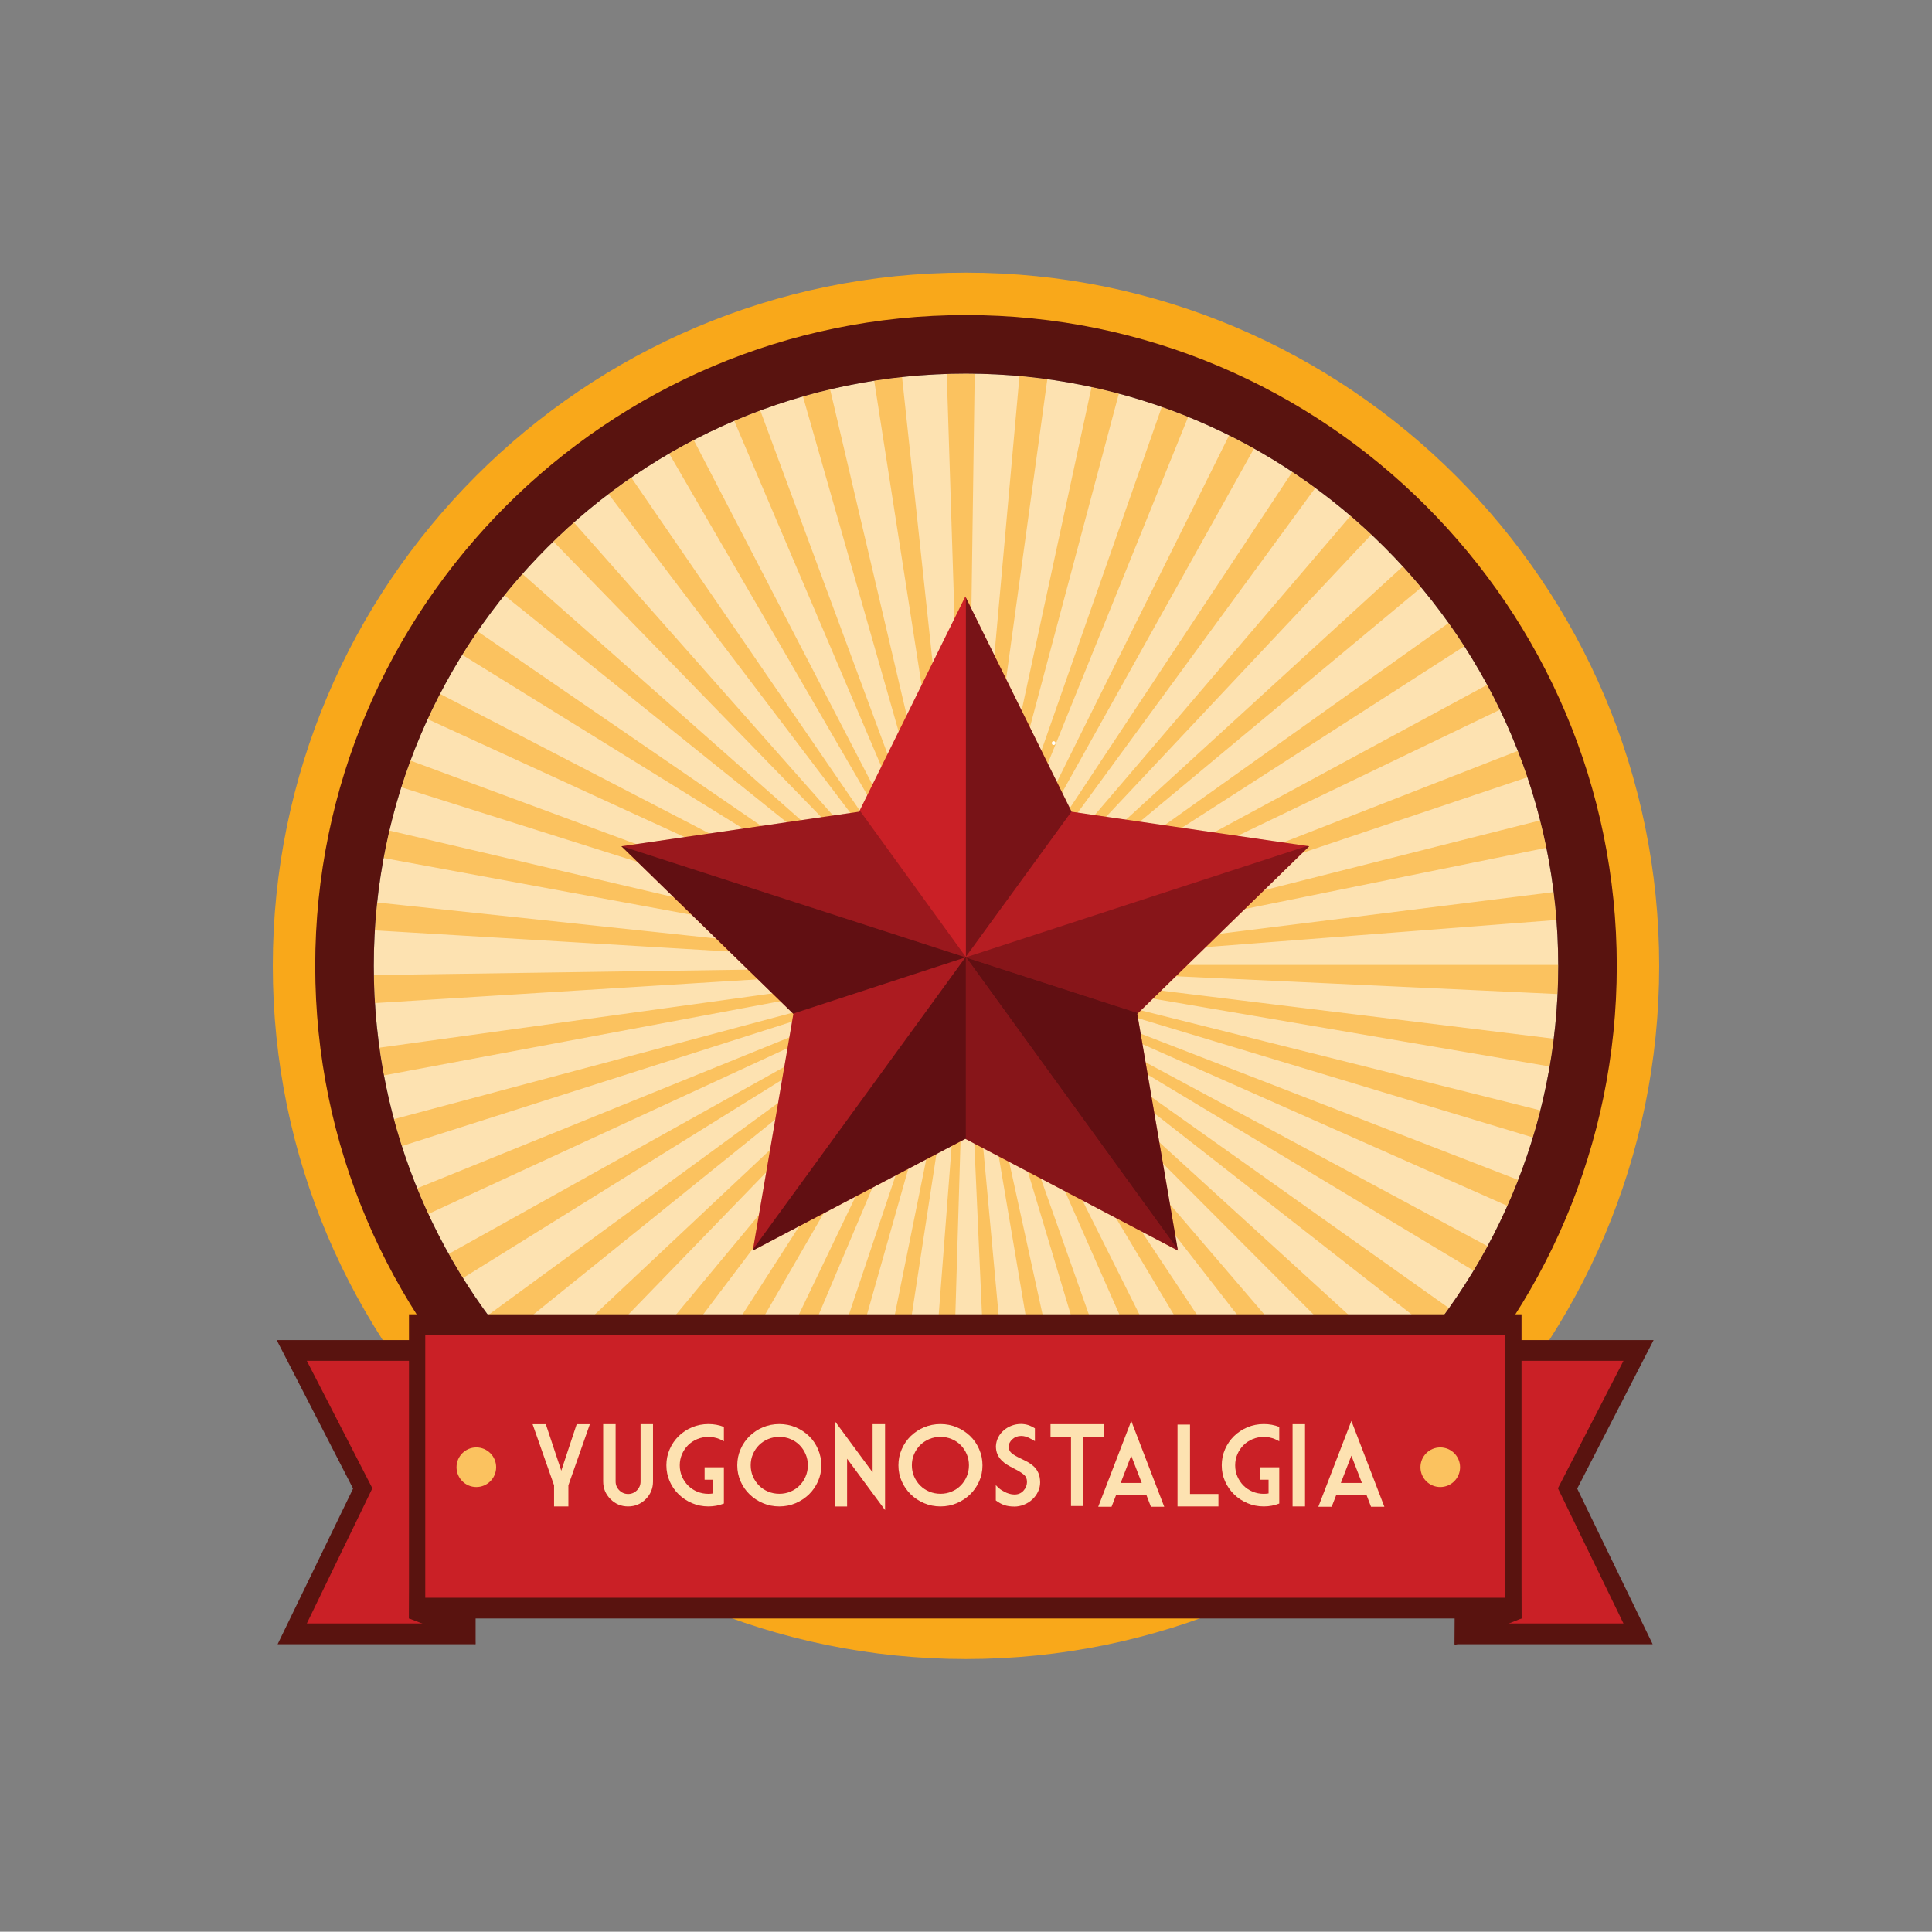 <?xml version="1.0" encoding="UTF-8"?>
<svg id="Layer_1" data-name="Layer 1" xmlns="http://www.w3.org/2000/svg" xmlns:xlink="http://www.w3.org/1999/xlink" viewBox="0 0 372.58 372.52">
  <rect x="0" y="0" width="372.58" height="372.52" fill="#808080" stroke="none"/>
  <defs>
    <style>
      .cls-1 {
        opacity: .33;
      }

      .cls-2 {
        opacity: .24;
      }

      .cls-3 {
        fill: #ca2026;
      }

      .cls-4 {
        fill: #59130f;
      }

      .cls-5 {
        fill: #fff;
      }

      .cls-6 {
        fill: none;
      }

      .cls-7 {
        opacity: .41;
      }

      .cls-8 {
        fill: #fde2b1;
      }

      .cls-9 {
        opacity: .52;
      }

      .cls-10 {
        opacity: .15;
      }

      .cls-11 {
        fill: #fbc25f;
      }

      .cls-12 {
        opacity: .1;
      }

      .cls-13 {
        clip-path: url(#clippath);
      }

      .cls-14 {
        fill: #f9a81a;
      }
    </style>
    <clipPath id="clippath">
      <path class="cls-6" d="M186.29,72.05c-62.98,0-114.21,51.24-114.21,114.21s51.24,114.21,114.21,114.21,114.21-51.24,114.21-114.21-51.24-114.21-114.21-114.21Z"/>
    </clipPath>
  </defs>
  <path class="cls-8" d="M186.29,72.05c-62.98,0-114.21,51.24-114.21,114.21s51.24,114.21,114.21,114.21,114.21-51.24,114.21-114.21-51.24-114.21-114.21-114.21Z"/>
  <path class="cls-14" d="M186.29,317.43c42.93,0,81.34-19.74,106.63-50.62l-15.39-12.64c-21.64,26.43-54.5,43.33-91.25,43.33s-69.64-16.92-91.27-43.37l-15.41,12.6c25.29,30.91,63.72,50.68,106.69,50.68Z"/>
  <g class="cls-13">
    <path class="cls-11" d="M180.69,372.52c-2.91-.09-5.86-.24-8.75-.47l13.62-177.63c.14.01.29.02.44.02l-5.31,178.07ZM194.69,372.41l-7.96-177.97c.14,0,.27-.02.4-.03l16.34,177.4c-2.91.27-5.86.47-8.79.6ZM157.93,370.45c-2.9-.44-5.83-.96-8.71-1.55l35.33-174.61c.12.02.24.05.36.06l-26.99,176.09ZM217.45,369.99l-29.69-175.66c.12-.02.23-.04.34-.07l38.05,174.04c-2.87.63-5.8,1.19-8.7,1.69ZM135.45,365.56c-2.82-.8-5.67-1.68-8.45-2.61l56.66-168.9c.12.04.23.08.35.11l-48.56,171.4ZM239.84,364.76l-51.16-170.64c.1-.03.21-.06.31-.1l59.3,167.99c-2.78.98-5.62,1.91-8.45,2.76ZM113.74,357.93c-2.7-1.14-5.41-2.37-8.07-3.64l77.11-160.59c.12.06.24.11.34.16l-69.38,164.08ZM261.42,356.8l-71.88-163c.1-.05.21-.09.31-.14l79.59,159.38c-2.63,1.31-5.32,2.58-8.01,3.77ZM93.14,347.67c-2.54-1.47-5.08-3.02-7.55-4.61l96.36-149.84c.1.07.21.13.32.2l-89.13,154.25ZM281.83,346.25l-91.45-152.88c.12-.07.24-.15.35-.22l98.53,148.42c-2.43,1.61-4.93,3.19-7.43,4.69ZM74.01,334.98c-2.31-1.75-4.62-3.58-6.86-5.44l113.91-136.97c.12.1.25.2.37.29l-107.42,142.12ZM300.68,333.34l-109.43-140.58c.1-.08.2-.16.29-.24l115.97,135.23c-2.23,1.91-4.53,3.79-6.84,5.59ZM56.65,320.11c-2.08-2.02-4.15-4.12-6.15-6.25l129.8-122.01c.11.11.21.22.31.32l-123.97,127.94ZM317.85,318.2l-125.81-126.13c.1-.1.19-.2.28-.3l131.61,120.06c-1.97,2.16-4.01,4.3-6.09,6.36ZM41.23,303.22c-1.83-2.27-3.64-4.62-5.36-6.98l143.77-105.19c.08.11.16.22.25.32l-138.66,111.85ZM333.05,301.05l-140.34-109.74c.1-.12.19-.25.28-.37l145.29,103.09c-1.68,2.37-3.44,4.73-5.23,7.02ZM27.99,284.57c-1.55-2.5-3.06-5.06-4.49-7.63l155.61-86.72c.05.1.11.2.18.3L27.99,284.57ZM346.01,282.22l-152.67-91.81c.06-.1.12-.2.17-.3l156.89,84.39c-1.4,2.6-2.87,5.19-4.39,7.72ZM17.09,264.36c-1.23-2.66-2.4-5.38-3.5-8.09l165.09-66.94c.05.12.1.23.15.35L17.09,264.36ZM356.63,261.77l-162.87-72.18c.05-.12.11-.25.15-.36l166.11,64.38c-1.06,2.73-2.2,5.48-3.39,8.16ZM8.77,242.94c-.89-2.8-1.73-5.66-2.49-8.5l172.11-45.97c.03.11.06.23.1.34L8.77,242.94ZM364.64,240.2l-170.54-51.5c.03-.11.07-.23.09-.33l172.81,43.28c-.71,2.85-1.51,5.73-2.36,8.55ZM3.16,220.65c-.54-2.88-1.02-5.82-1.42-8.74l176.47-24.38c.02.12.04.24.06.35L3.16,220.65ZM369.91,217.82l-175.6-30.04c.02-.12.04-.24.05-.37l176.82,21.67c-.36,2.92-.79,5.86-1.28,8.74ZM.34,197.91c-.18-2.93-.3-5.9-.34-8.82l178.13-2.6c0,.12,0,.25.01.38L.34,197.91ZM372.38,195.06l-166.85-7.79-11.09.14c0-.22,0-.44,0-.66h-.01c0-.11,0-.23,0-.35v-.32h178.15s0,0,0,0h0c0-.3,0-.59,0-.89v1.11c0,2.91-.06,5.85-.2,8.76ZM178.14,185.74L.31,175.12c.17-2.88.41-5.8.72-8.69l177.15,18.81c-.02.17-.03.34-.04.49ZM194.41,185.59c-.01-.15-.03-.29-.04-.42l176.78-22.06c.36,2.89.66,5.83.88,8.74l-177.62,13.75ZM178.27,184.7L3.07,152.39c.53-2.89,1.14-5.8,1.81-8.66l173.45,40.62c-.03.12-.05.23-.07.35ZM194.27,184.59c-.03-.12-.05-.25-.09-.38l172.71-43.66c.72,2.84,1.38,5.73,1.96,8.6l-174.58,35.45ZM178.49,183.79L8.64,130.08c.89-2.82,1.86-5.65,2.89-8.42l167.08,61.81c-.04.1-.07.21-.11.31ZM194.03,183.69c-.04-.11-.08-.22-.11-.32l165.95-64.79c1.07,2.74,2.09,5.55,3.03,8.34l-168.86,56.76ZM178.83,182.92L16.93,108.59c1.23-2.67,2.54-5.36,3.89-7.97l158.16,81.98c-.06.11-.11.21-.16.32ZM193.68,182.83c-.06-.12-.11-.23-.18-.35l156.73-84.69c1.39,2.57,2.74,5.21,4,7.84l-160.56,77.19ZM179.29,182.07L27.81,88.32c1.53-2.48,3.15-4.96,4.81-7.38l146.9,100.79c-.08.12-.16.24-.22.34ZM193.19,181.95c-.07-.1-.14-.21-.21-.31l145.13-103.32c1.7,2.39,3.36,4.85,4.95,7.31l-149.86,96.32ZM179.89,181.23L41.04,69.61c1.82-2.26,3.72-4.52,5.66-6.71l133.47,117.99c-.1.11-.2.23-.28.34ZM192.59,181.13c-.09-.11-.19-.22-.29-.33l131.44-120.25c1.97,2.15,3.91,4.37,5.77,6.61l-136.92,113.97ZM180.6,180.45L56.45,52.69c2.09-2.03,4.26-4.04,6.44-5.97l118.02,133.45c-.11.09-.21.19-.31.29ZM191.84,180.34c-.1-.09-.2-.18-.3-.27l115.76-135.41c2.22,1.9,4.43,3.88,6.56,5.88l-122.01,129.8ZM181.42,179.75L73.78,37.8c2.33-1.77,4.74-3.51,7.16-5.17l100.79,146.9c-.1.07-.21.14-.31.22ZM191.04,179.67c-.11-.08-.23-.16-.34-.23L289,30.87c2.44,1.61,4.87,3.31,7.23,5.03l-105.19,143.77ZM182.26,179.18L92.85,25.1c2.53-1.47,5.14-2.9,7.74-4.25l82,158.15c-.11.06-.22.12-.32.18ZM190.16,179.11c-.1-.06-.21-.11-.32-.17L269.1,19.4c2.64,1.31,5.28,2.7,7.85,4.13l-86.78,155.58ZM183.13,178.75L113.36,14.83c2.7-1.15,5.46-2.25,8.22-3.27l61.87,167.06c-.11.04-.22.08-.32.13ZM189.31,178.7c-.11-.04-.21-.08-.32-.12L247.87,10.45c2.78.97,5.58,2.03,8.32,3.14l-66.87,165.12ZM183.98,178.45L135.05,7.16c2.82-.8,5.69-1.55,8.55-2.22l40.75,173.42c-.12.03-.25.06-.36.09ZM188.44,178.41c-.11-.03-.23-.06-.35-.08L225.73,4.2c2.87.62,5.77,1.32,8.6,2.08l-45.89,172.13ZM184.91,178.25L157.5,2.22c2.91-.45,5.87-.84,8.79-1.15l18.96,177.13c-.11.01-.22.03-.34.05ZM187.52,178.23c-.13-.02-.27-.03-.41-.05L203.05.75c2.91.26,5.85.6,8.74.99l-24.27,176.49ZM185.95,178.15L180.29.09c2.88-.09,5.81-.12,8.69-.08l-2.5,178.13h-.2c-.11,0-.22,0-.33,0Z"/>
  </g>
  <path class="cls-14" d="M186.29,319.94c-73.71,0-133.68-59.97-133.68-133.68S112.58,52.58,186.29,52.58s133.68,59.97,133.68,133.68-59.97,133.68-133.68,133.68ZM186.29,67.81c-65.31,0-118.45,53.14-118.45,118.45s53.14,118.45,118.45,118.45,118.45-53.14,118.45-118.45-53.14-118.45-118.45-118.45Z"/>
  <path class="cls-4" d="M186.29,311.76c-69.2,0-125.5-56.3-125.5-125.5s56.3-125.5,125.5-125.5,125.5,56.3,125.5,125.5-56.3,125.5-125.5,125.5ZM186.29,72.05c-62.98,0-114.21,51.24-114.21,114.21s51.24,114.21,114.21,114.21,114.21-51.24,114.21-114.21-51.24-114.21-114.21-114.21Z"/>
  <path class="cls-5" d="M203.19,142.94c-.47,0-.47.73,0,.73s.47-.73,0-.73Z"/>
  <path class="cls-14" d="M186.29,317.43c42.93,0,81.34-19.74,106.63-50.62l-15.39-12.64c-21.64,26.43-54.5,43.33-91.25,43.33s-69.64-16.92-91.27-43.37l-15.41,12.6c25.29,30.91,63.72,50.68,106.69,50.68Z"/>
  <g>
    <polygon class="cls-3" points="186.16 115.02 206.65 156.54 252.48 163.2 219.32 195.53 227.15 241.17 186.16 219.62 145.17 241.17 153 195.53 119.84 163.2 165.67 156.54 186.16 115.02"/>
    <g class="cls-2">
      <polygon points="186.24 184.53 186.19 184.61 119.94 163.19 165.67 156.54 165.79 156.29 186.24 184.53"/>
    </g>
    <g class="cls-9">
      <polygon points="186.27 184.64 186.27 219.68 186.16 219.62 145.17 241.17 145.22 240.91 186.16 184.64 186.22 184.62 186.27 184.64"/>
    </g>
    <g class="cls-9">
      <polygon points="227.12 240.96 186.34 184.66 219.47 195.37 219.32 195.52 227.12 240.96"/>
    </g>
    <g class="cls-1">
      <polygon points="252.48 163.2 219.47 195.37 186.34 184.66 186.33 184.66 186.3 184.6 252.08 163.14 252.48 163.2"/>
    </g>
    <g class="cls-12">
      <polygon points="252.08 163.14 186.3 184.6 186.27 184.56 186.27 184.5 206.64 156.51 206.66 156.54 252.08 163.14"/>
    </g>
    <polygon points="186.3 184.6 186.33 184.66 186.27 184.64 186.22 184.62 186.16 184.64 186.19 184.61 186.24 184.53 186.27 184.5 186.27 184.56 186.3 184.6"/>
    <g class="cls-7">
      <polygon points="206.64 156.51 186.27 184.5 186.27 115.24 206.64 156.51"/>
    </g>
    <g class="cls-1">
      <polygon points="227.15 241.17 186.27 219.68 186.27 184.64 186.33 184.66 186.34 184.66 227.12 240.96 227.15 241.17"/>
    </g>
    <g class="cls-10">
      <polygon points="145.22 240.91 153 195.52 152.95 195.48 186.16 184.64 145.22 240.91"/>
    </g>
    <g class="cls-9">
      <polygon points="186.19 184.61 186.16 184.64 152.95 195.48 119.84 163.2 119.94 163.19 186.19 184.61"/>
    </g>
  </g>
  <polygon class="cls-4" points="318.89 258.43 280.52 258.43 280.52 317.08 318.71 317.08 304.16 287.07 318.89 258.43"/>
  <polygon class="cls-3" points="313.08 262.43 300.44 287.01 313.08 313.08 283.66 313.08 283.66 262.43 313.08 262.43"/>
  <polygon class="cls-4" points="53.36 258.43 68.09 287.07 53.54 317.08 91.72 317.08 91.72 258.43 53.36 258.43"/>
  <polygon class="cls-3" points="59.17 262.43 71.81 287.01 59.17 313.08 88.59 313.08 88.59 262.43 59.17 262.43"/>
  <polygon class="cls-4" points="91.67 317.05 78.88 312.11 79.93 254.79 90.49 260.76 91.67 317.05"/>
  <polygon class="cls-4" points="280.52 317.23 293.42 312.11 292.37 254.79 281.81 260.76 280.52 317.23"/>
  <rect class="cls-4" x="78.87" y="253.46" width="214.55" height="58.66"/>
  <rect class="cls-3" x="82.01" y="257.46" width="208.28" height="50.66"/>
  <g>
    <path class="cls-8" d="M102.72,274.66h2.54l2.98,8.96,2.97-8.96h2.54l-4.14,11.78v4.07h-2.76v-4.07l-4.14-11.78Z"/>
    <path class="cls-8" d="M123.53,285.7v-11.05h2.4v11.05c0,1.33-.47,2.46-1.4,3.4-.94.94-2.07,1.41-3.4,1.41s-2.46-.47-3.4-1.41c-.94-.94-1.41-2.07-1.41-3.4v-11.05h2.4v11.05c0,.67.24,1.23.71,1.7.47.47,1.04.71,1.7.71s1.23-.24,1.7-.71.7-1.04.7-1.7Z"/>
    <path class="cls-8" d="M137.54,287.99v-2.63h-1.66v-2.4h3.72v6.99c-.93.37-1.92.56-2.98.56-1.13,0-2.18-.21-3.16-.63s-1.84-.98-2.57-1.7c-.74-.71-1.32-1.55-1.74-2.51s-.64-1.99-.64-3.09.21-2.13.64-3.1c.42-.98,1.01-1.82,1.74-2.54.74-.71,1.59-1.28,2.57-1.69s2.03-.62,3.16-.62c1.06,0,2.05.18,2.98.55v2.78c-.26-.16-.54-.31-.84-.43-.67-.28-1.39-.42-2.14-.42s-1.48.14-2.16.42c-.67.28-1.26.67-1.76,1.16-.5.5-.89,1.08-1.18,1.75-.29.67-.43,1.39-.43,2.15s.14,1.48.43,2.15c.29.67.68,1.25,1.18,1.75.5.5,1.09.89,1.76,1.17s1.39.42,2.16.42c.31,0,.62-.03.92-.08Z"/>
    <path class="cls-8" d="M158.39,282.58c0,1.1-.21,2.13-.64,3.09s-1.01,1.8-1.74,2.51c-.74.71-1.59,1.28-2.57,1.7-.98.42-2.03.63-3.15.63s-2.18-.21-3.16-.63-1.84-.98-2.57-1.7c-.74-.71-1.32-1.55-1.74-2.51s-.64-1.99-.64-3.09.21-2.13.64-3.1c.42-.98,1.01-1.82,1.74-2.54.74-.71,1.59-1.28,2.57-1.69s2.03-.62,3.16-.62,2.17.21,3.15.62c.98.41,1.84.98,2.57,1.69.74.71,1.32,1.56,1.74,2.54.42.98.64,2.01.64,3.1ZM144.77,282.58c0,.76.14,1.48.43,2.15.29.67.68,1.25,1.18,1.75.5.5,1.09.89,1.76,1.17s1.39.42,2.16.42,1.47-.14,2.14-.42,1.26-.67,1.75-1.17c.5-.5.89-1.08,1.17-1.75.29-.67.43-1.38.43-2.15s-.14-1.48-.43-2.15c-.29-.67-.68-1.25-1.17-1.75s-1.08-.88-1.75-1.16c-.67-.28-1.39-.42-2.14-.42s-1.48.14-2.16.42c-.67.28-1.26.67-1.76,1.16-.5.5-.89,1.08-1.18,1.75-.29.67-.43,1.39-.43,2.15Z"/>
    <path class="cls-8" d="M168.28,283.93v-9.28h2.4v16.56l-7.32-9.9v9.21h-2.4v-16.51l7.32,9.93Z"/>
    <path class="cls-8" d="M189.47,282.58c0,1.1-.21,2.13-.64,3.09-.42.96-1.01,1.8-1.74,2.51s-1.59,1.28-2.57,1.7c-.98.42-2.03.63-3.15.63s-2.18-.21-3.16-.63c-.98-.42-1.84-.98-2.57-1.7s-1.32-1.55-1.74-2.51c-.43-.96-.64-1.99-.64-3.09s.21-2.13.64-3.1c.42-.98,1.01-1.82,1.74-2.54.74-.71,1.59-1.28,2.57-1.69.98-.41,2.03-.62,3.16-.62s2.17.21,3.15.62c.98.41,1.84.98,2.57,1.69.74.71,1.32,1.56,1.74,2.54.43.98.64,2.01.64,3.1ZM175.85,282.58c0,.76.14,1.48.43,2.15.29.67.68,1.25,1.18,1.75.5.5,1.09.89,1.76,1.17s1.39.42,2.15.42,1.47-.14,2.14-.42c.67-.28,1.26-.67,1.75-1.17.5-.5.89-1.08,1.17-1.75.29-.67.43-1.38.43-2.15s-.14-1.48-.43-2.15c-.29-.67-.68-1.25-1.17-1.75s-1.08-.88-1.75-1.16c-.67-.28-1.39-.42-2.14-.42s-1.48.14-2.15.42c-.67.28-1.26.67-1.76,1.16-.5.5-.89,1.08-1.18,1.75-.29.67-.43,1.39-.43,2.15Z"/>
    <path class="cls-8" d="M195.55,290.53c-.69,0-1.29-.09-1.82-.26-.53-.17-1.09-.48-1.69-.92v-2.95c.37.39.66.66.86.8.2.14.44.29.73.45.29.16.61.29.96.4s.7.16,1.04.16c.71,0,1.29-.24,1.74-.73.45-.49.68-1.07.68-1.74,0-.55-.19-1-.58-1.34-.39-.34-1.02-.74-1.9-1.18-.53-.27-.98-.52-1.34-.74-.37-.22-.72-.5-1.05-.83-.34-.33-.61-.72-.81-1.17-.21-.45-.31-.99-.31-1.6.03-.6.18-1.16.44-1.68.26-.52.62-.97,1.07-1.36.45-.39.96-.69,1.54-.91.58-.21,1.18-.32,1.82-.32.48.01.91.08,1.31.2.39.12.84.33,1.34.64v2.48c-.3-.2-.51-.32-.62-.37-.11-.05-.27-.12-.47-.24-.2-.11-.44-.2-.71-.28-.27-.08-.55-.12-.85-.12-.67,0-1.24.22-1.7.64-.46.42-.7.9-.7,1.45.01.52.21.94.58,1.25.38.31.98.66,1.82,1.05.57.27,1.04.51,1.4.72.36.21.72.48,1.07.8.35.33.63.74.85,1.24s.33,1.09.34,1.78c0,.63-.13,1.23-.4,1.79-.26.57-.63,1.07-1.1,1.51-.47.44-1.01.78-1.62,1.02-.61.25-1.25.37-1.91.37Z"/>
    <path class="cls-8" d="M202.59,274.65h10.29v2.49h-3.94v13.29h-2.4v-13.29h-3.95v-2.49Z"/>
    <path class="cls-8" d="M215.21,288.38l-.85,2.19h-2.57l6.37-16.55,6.36,16.55h-2.57l-.84-2.19h-5.89ZM216.13,285.98h4.05l-2.03-5.26-2.03,5.26Z"/>
    <path class="cls-8" d="M227.08,274.73h2.41v13.38h5.48v2.4h-7.89v-15.78Z"/>
    <path class="cls-8" d="M244.64,287.99v-2.63h-1.66v-2.4h3.72v6.99c-.93.37-1.92.56-2.98.56-1.13,0-2.18-.21-3.16-.63-.98-.42-1.84-.98-2.57-1.7s-1.32-1.55-1.74-2.51c-.43-.96-.64-1.99-.64-3.09s.21-2.13.64-3.1c.42-.98,1.01-1.82,1.74-2.54.74-.71,1.59-1.28,2.57-1.69.98-.41,2.03-.62,3.16-.62,1.06,0,2.05.18,2.98.55v2.78c-.26-.16-.54-.31-.84-.43-.67-.28-1.39-.42-2.14-.42s-1.48.14-2.15.42c-.67.28-1.26.67-1.76,1.16-.5.5-.89,1.08-1.18,1.75-.29.67-.43,1.39-.43,2.15s.14,1.48.43,2.15c.29.67.68,1.25,1.18,1.75.5.5,1.09.89,1.76,1.17s1.39.42,2.15.42c.31,0,.62-.03.92-.08Z"/>
    <path class="cls-8" d="M249.27,274.65h2.4v15.86h-2.4v-15.86Z"/>
    <path class="cls-8" d="M257.66,288.38l-.85,2.19h-2.57l6.37-16.55,6.36,16.55h-2.57l-.84-2.19h-5.9ZM258.59,285.98h4.05l-2.03-5.26-2.03,5.26Z"/>
  </g>
  <circle class="cls-11" cx="91.86" cy="282.95" r="3.82"/>
  <circle class="cls-11" cx="277.75" cy="282.95" r="3.82"/>
</svg>